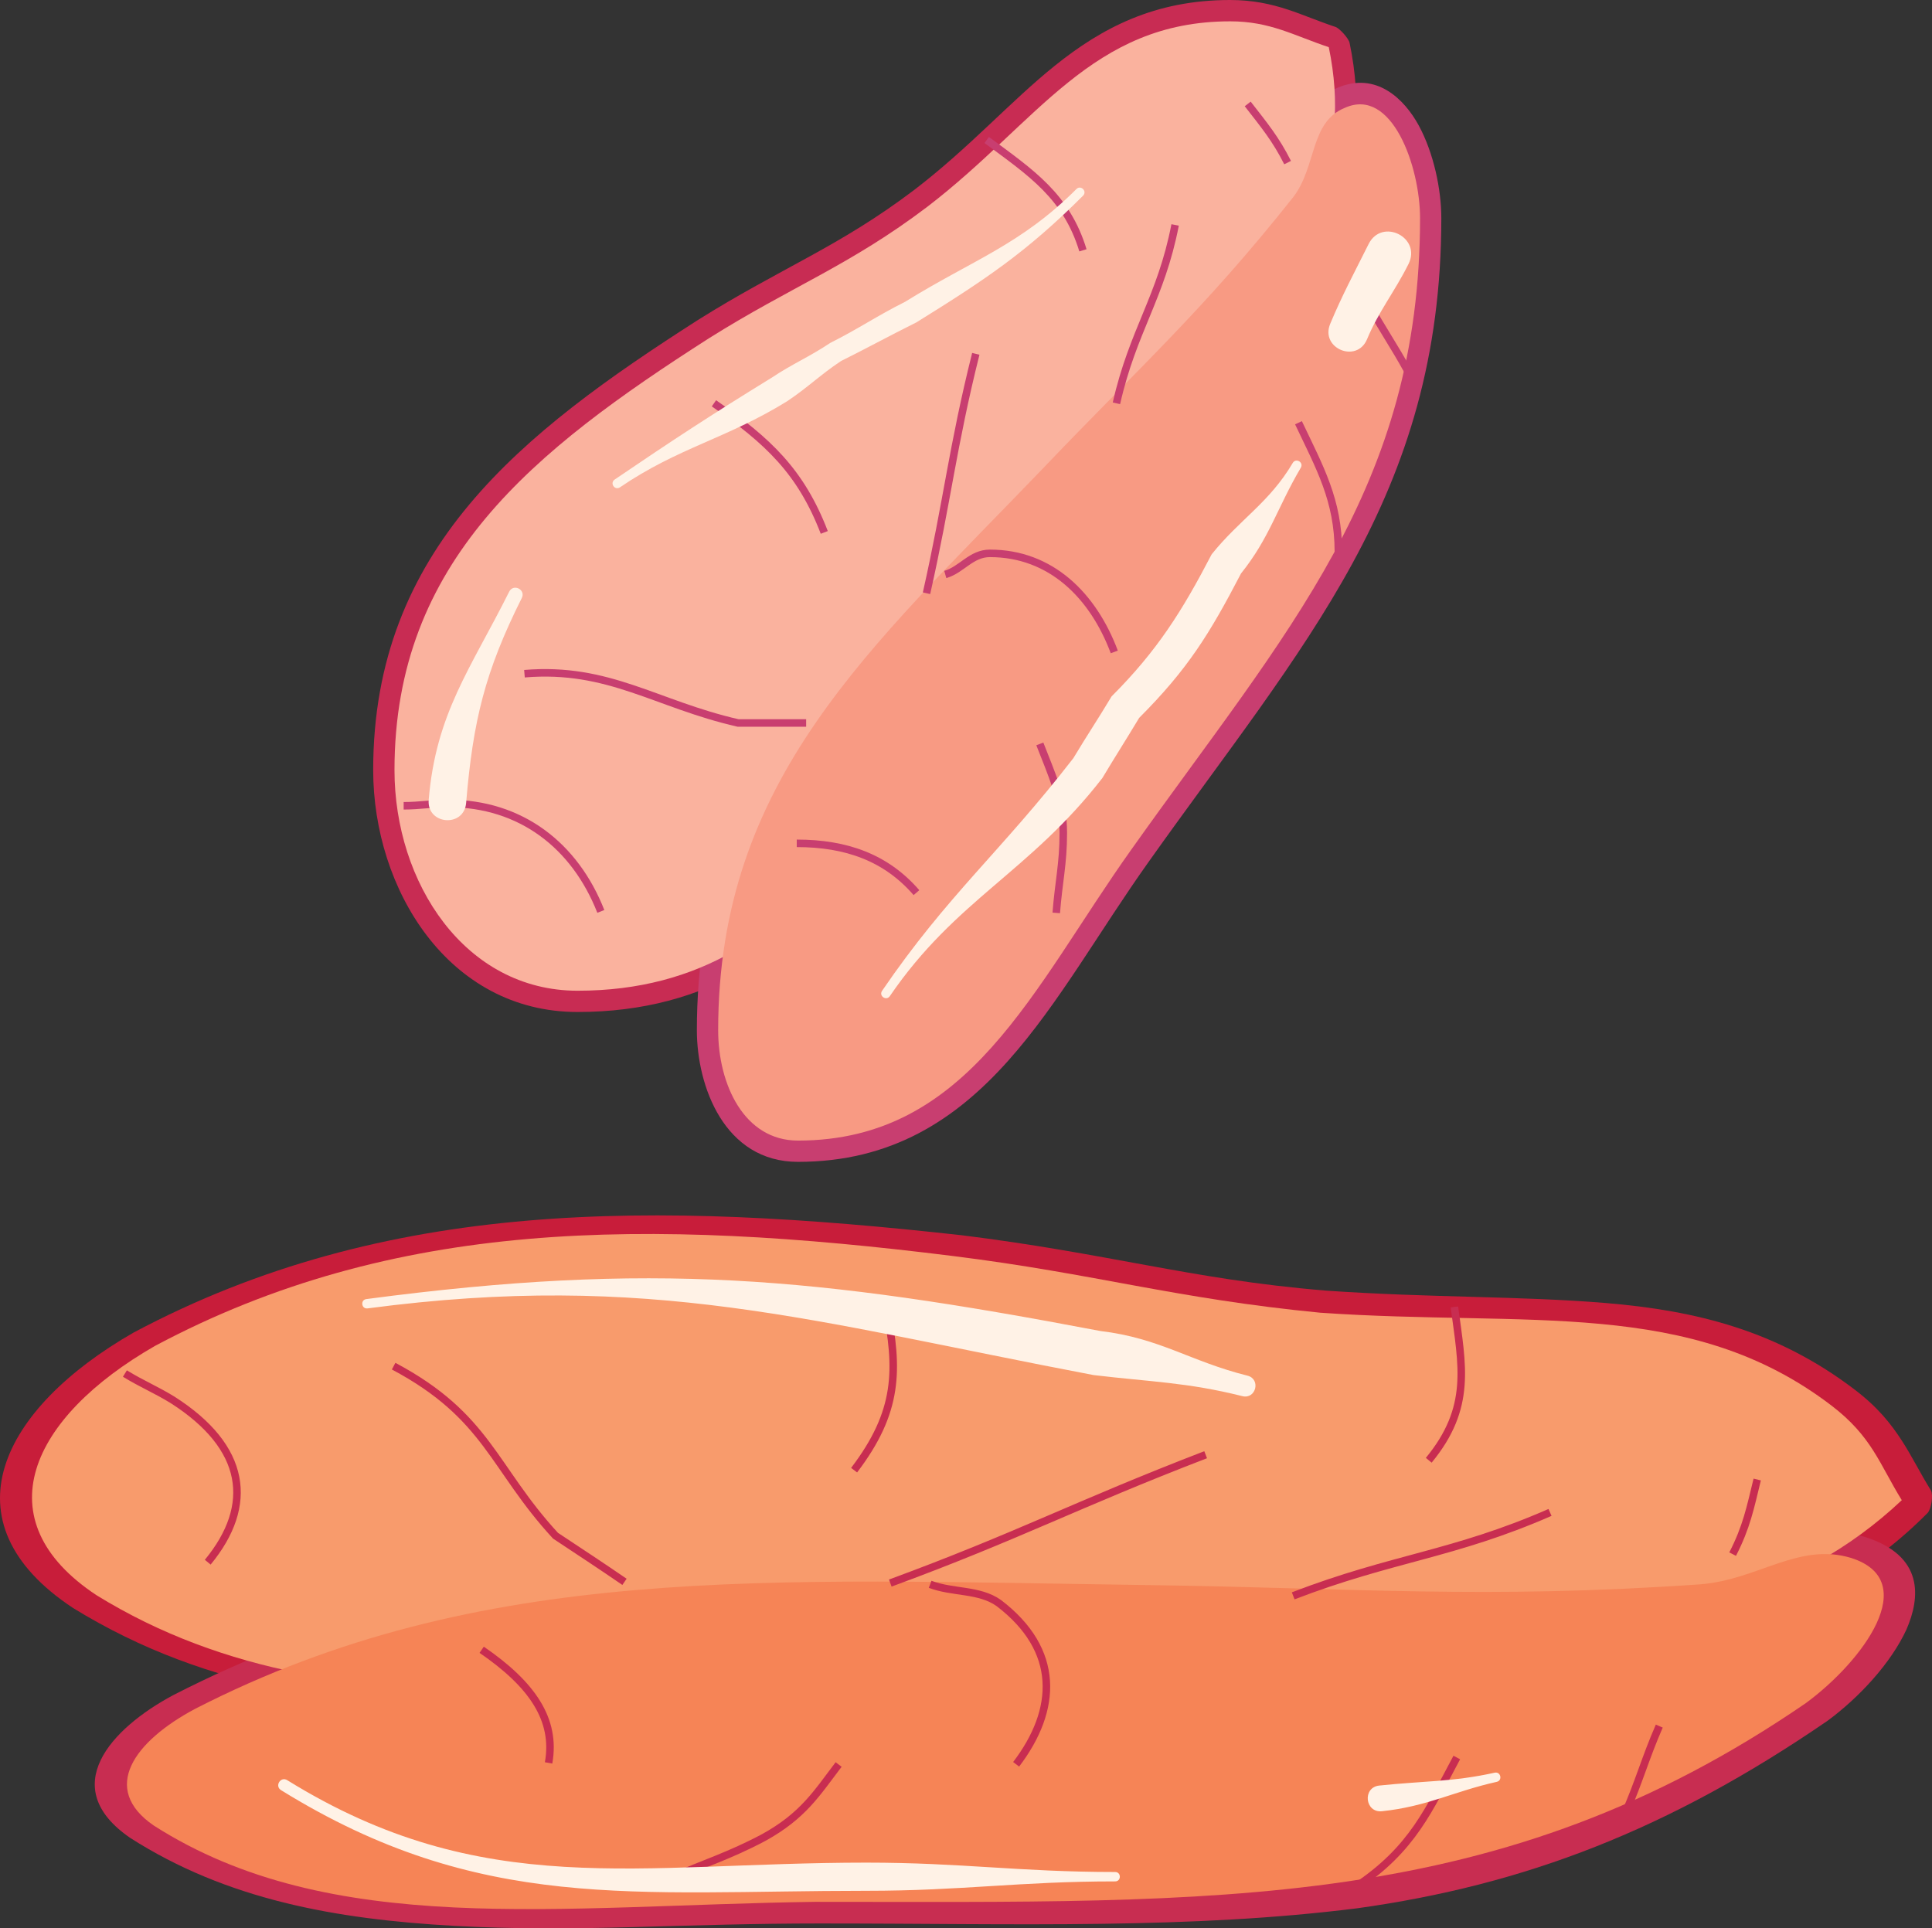 <svg xmlns="http://www.w3.org/2000/svg" width="256.822" height="256.355"><rect width="100%" height="100%" fill="#333333" stroke="none"/><path fill="#c82c53" d="M167.072 43.184c-4.414 4.898-9.52 9.668-14.523 14.812-4.926 5.067-9.637 10.39-13.457 16.535-4.27 6.914-8.094 14.016-11.937 20.79-3.872 6.82-7.836 13.437-12.34 19.206-9.094 11.649-20.528 20.008-38.04 20.008-17.18 0-27.167-16.348-27.167-32.164 0-29.422 19.738-44.836 43.129-59.805 5.511-3.464 10.246-5.914 14.89-8.476 4.492-2.473 8.903-5.055 13.926-8.86 7.316-5.601 12.754-11.746 18.668-16.496C146.479 3.711 153.483 0 163.52 0c3.024 0 5.434.54 7.669 1.273 2.03.665 3.988 1.524 6.332 2.305.558.184 1.758 1.535 1.879 2.11 3.386 16.257-3.29 27.449-12.329 37.496"/><path fill="#c83e70" d="M106.123 94.441c4.067-5.918 8.844-11.48 13.992-17.023 5.114-5.504 10.66-11.05 16.364-16.992 6.402-6.711 11.781-12.012 17.047-17.516 5.21-5.437 10.304-11.074 16.171-18.48.524-.696.922-1.52 1.293-2.52.415-1.129.723-2.281 1.086-3.367.786-2.36 2.07-5.41 5.653-6.844 5.234-2.281 8.992 1.528 10.87 4.985 1.973 3.636 2.997 8.48 2.997 12.308 0 18.48-4.598 32.672-11.816 45.903-3.563 6.53-7.774 12.843-12.403 19.367-4.566 6.426-9.539 13.054-14.687 20.312-3.258 4.578-6.227 9.274-9.2 13.739-3.003 4.511-6.085 8.914-9.523 12.757-6.953 7.774-15.469 13.387-27.895 13.387-9.777 0-13.437-10.055-13.437-17.496 0-17.356 5.297-30.621 13.488-42.52"/><path fill="#fab29e" d="M176.635 6.27c-4.684-1.563-7.8-3.434-13.105-3.434-18.41 0-25.59 13.418-40.254 24.648-10.297 7.805-18.102 10.614-29.02 17.477C70.85 59.938 52.44 74.605 52.44 102.375c0 14.98 9.363 29.332 24.34 29.332 32.765 0 42.75-30.89 59.914-58.664 15.914-25.586 46.18-36.82 39.941-66.773"/><path fill="#f89a83" d="M95.467 136.965c0 7.176 3.434 14.664 10.61 14.664 22.78 0 31.206-20.281 44.312-38.691 20.594-29.02 38.379-48.055 38.379-83.938 0-6.867-3.742-17.477-9.985-14.668-4.68 1.871-3.742 7.8-6.863 11.86-11.86 14.976-20.598 22.777-33.39 36.195-22.778 23.715-43.063 41.191-43.063 74.578"/><path fill="none" stroke="#c83e70" stroke-miterlimit="3.864" d="M107.162 96.113h-9.05c-10.922-2.496-17.16-7.488-28.395-6.55m53.445-10.696c2.809-12.48 3.43-19.347 6.551-31.828m18.695 6.578c2.184-9.672 5.93-14.043 7.801-23.715m-15.801 91.461c.313-4.058.938-6.554.938-10.61 0-4.679-1.559-7.8-3.121-11.858m-84.567 8.226c2.184 0 3.747-.312 5.93-.312 9.672 0 16.848 5.617 20.281 14.355m15.036-67.547c7.18 4.992 11.546 9.051 14.667 17.164m21.59-52.171c5.926 4.37 10.61 7.492 12.793 14.667m27.207-11.66c-1.562-3.12-3.12-4.992-5.304-7.8m-40.2 62.554c2.184-.625 3.43-2.808 5.93-2.808 8.113 0 13.727 5.617 16.535 13.105m-42.211 25.445c6.555 0 11.86 1.875 15.914 6.555m56.086-45.305c0-6.867-2.496-11.234-5.304-17.164m14.554-6.836c-1.875-3.433-3.433-5.617-5.304-9.05"/><path fill="#c81d3a" d="M202.37 219.414c-10.036 0-20.176-.613-31.106-.914-10.758-.297-21.11-.277-31.95.926-12.167 1.347-23.554 3.117-35.132 4.562-11.652 1.457-22.672 2.625-33.793 2.93-22.461.621-42.606-2.004-60.7-13.164-17.261-11.422-9.53-26.516 8.067-36.602 33.555-17.87 69.16-17.484 110.125-12.933 9.57 1.191 16.836 2.574 24.488 3.968 7.399 1.348 14.47 2.606 23.918 3.391 13.844.957 25.754.7 37.153 1.645 12.066 1 22.843 3.691 33.113 11.52 3.098 2.359 4.824 4.554 6.297 6.835 1.34 2.074 2.328 4.133 3.828 6.555.328.586.059 2.46-.438 2.996-14.738 14.887-33.3 18.004-53.87 18.285"/><path fill="#c82d51" d="M83.815 208.516c10.851-.899 21.52-1.211 33.047-1.211 11.453 0 22.867.332 35.414.504 14.125.195 25.066.492 36.66.652 11.465.156 22.476.074 36.8-.91 1.313-.11 2.583-.41 4.09-.863 1.684-.54 3.227-1.13 4.82-1.66 3.446-1.157 7.934-2.325 13.266-.708 7.88 2.512 7.371 8.051 5.508 12.317-2.047 4.437-6.246 9.004-10.492 12.129-21.117 14.492-40.277 21.832-62.535 24.925-11.02 1.38-21.946 1.895-34.055 2.063-11.945.164-23.976-.05-37.465-.047-8.511 0-16.496.258-24.593.48-8.176.223-15.958.274-23.829-.16-15.918-.879-30.328-3.507-43.129-11.687-9.785-6.703-2.632-14.547 5.743-19.008 19.754-10.125 38.968-14.707 60.75-16.816"/><path fill="#f89b6c" d="M252.807 199.434c-3-4.852-3.957-8.473-9.395-12.614-18.82-14.343-40.148-10.386-67.906-12.308-19.34-1.875-29.785-5.157-48.758-7.528-40.91-5.109-74.426-4.949-106.125 11.93-16.68 9.563-22.86 23.188-7.804 33.148 33.875 20.883 76.886 10.633 125.703 4.536 45.277-4.399 86.011 9.441 114.285-17.164"/><path fill="#f68456" d="M25.932 227.176c-8.067 4.293-12.676 10.586-5.48 15.52 23.523 15.027 53.644 10.605 87.882 10.136 53.922-.004 90.926 1.574 131.715-26.418 7.582-5.578 15.496-16.281 6.023-19.3-6.968-2.11-12.285 2.866-20.03 3.507-28.954 1.996-45.618.484-73.86.094-50.102-.696-88.277-3.008-126.25 16.46"/><path fill="none" stroke="#c82d51" stroke-miterlimit="3.864" d="M83.014 210.29c-3.082-2.118-6.074-4.08-9.172-6.134-8.344-9.058-8.992-15.879-21.516-22.539m66.02 28.836c16.96-6.238 24.648-10.414 41.922-17.062m11.637 18.761c13.199-5.082 21.285-5.464 34.14-11.09M88.838 249.8c4.887-2.136 8.113-3.085 12.695-5.527 5.23-2.886 7.043-5.882 9.946-9.699m-94.875-51.976c2.242 1.382 4.101 2.125 6.351 3.511 9.817 6.27 10.914 13.973 4.66 21.57m90.149-34.05c1.7 8.469 1.68 14.062-4.227 21.816m79.797-21.699c1.04 7.817 2.363 13.371-3.41 20.383m40.398 12.476c1.86-3.628 2.329-6.101 3.266-9.917m-109.945 13.929c2.98 1.145 6.52.64 9.125 2.492 8.215 6.258 7.836 14.18 2.308 21.438M64.03 219.32c6.687 4.586 9.925 9.266 8.894 15.04m107.238 16.515c7.66-5.07 9.79-10.352 13.489-17.234m22.375 7.445c1.921-4.402 2.668-7.324 4.543-11.621"/><path fill="#fff2e6" d="M48.697 172.7c37.954-5.016 59.625-2.97 97.583 4.245 7.949.953 11.91 4.028 19.542 5.934 1.817.453 1.137 3.18-.68 2.723-7.386-1.848-12.073-1.88-19.773-2.801-37.578-7.145-58.93-13.832-96.507-8.863-.825.109-.989-1.13-.165-1.239m-10.515 63.957c26.015 16.106 46.625 10.961 76.976 10.961 12.801 0 20.274 1.246 33.079 1.246.828 0 .828 1.25 0 1.25-12.805 0-20.278 1.25-33.079 1.25-30.812 0-51.386 2.969-77.796-13.379-.887-.546-.063-1.875.82-1.328m145.168.715c5.887-.621 9.762-.473 15.336-1.71.812-.18 1.082 1.038.27 1.218-5.684 1.266-9.243 3.273-15.247 3.906-2.273.238-2.633-3.176-.36-3.414M143.97 26.016c-7.546 7.547-13.026 11.172-22.144 16.836-3.746 1.87-6.3 3.285-10.043 5.152-2.812 1.875-4.37 3.484-7.183 5.36-8.125 5-14.38 6.109-22.192 11.421-.687.465-1.39-.566-.699-1.035 7.809-5.309 12.75-8.543 20.871-13.54 2.813-1.874 4.985-2.753 7.797-4.628 3.746-1.875 6.18-3.582 9.926-5.453 8.988-5.578 15.348-7.559 22.785-14.996.59-.59 1.473.297.883.883m-74.609 53.48c-4.875 9.754-6.485 16.281-7.399 27.25-.277 3.317-5.254 2.902-4.976-.414.96-11.527 5.578-17.426 10.699-27.672.558-1.117 2.234-.281 1.676.836m47.894 52.223c8.727-12.778 15.762-18.457 25.422-30.922 1.875-3.121 3.219-5.102 5.09-8.223 6.05-6.05 9.367-11.316 13.297-18.879 3.726-4.652 7.675-6.875 10.777-12.148.422-.719 1.496-.086 1.074.633-3.172 5.394-4.136 9.3-7.945 14.058-4.18 8.04-7.11 12.762-13.54 19.196-1.874 3.117-3.023 4.879-4.894 8-9.703 12.52-19.488 16.16-28.25 28.992-.468.683-1.5-.02-1.03-.707m59.569-88.669c1.586-3.804 3.204-6.8 5.102-10.6 1.77-3.536 7.07-.884 5.305 2.652-1.844 3.687-3.973 6.3-5.508 9.992-1.36 3.261-6.258 1.222-4.899-2.043"/></svg>
